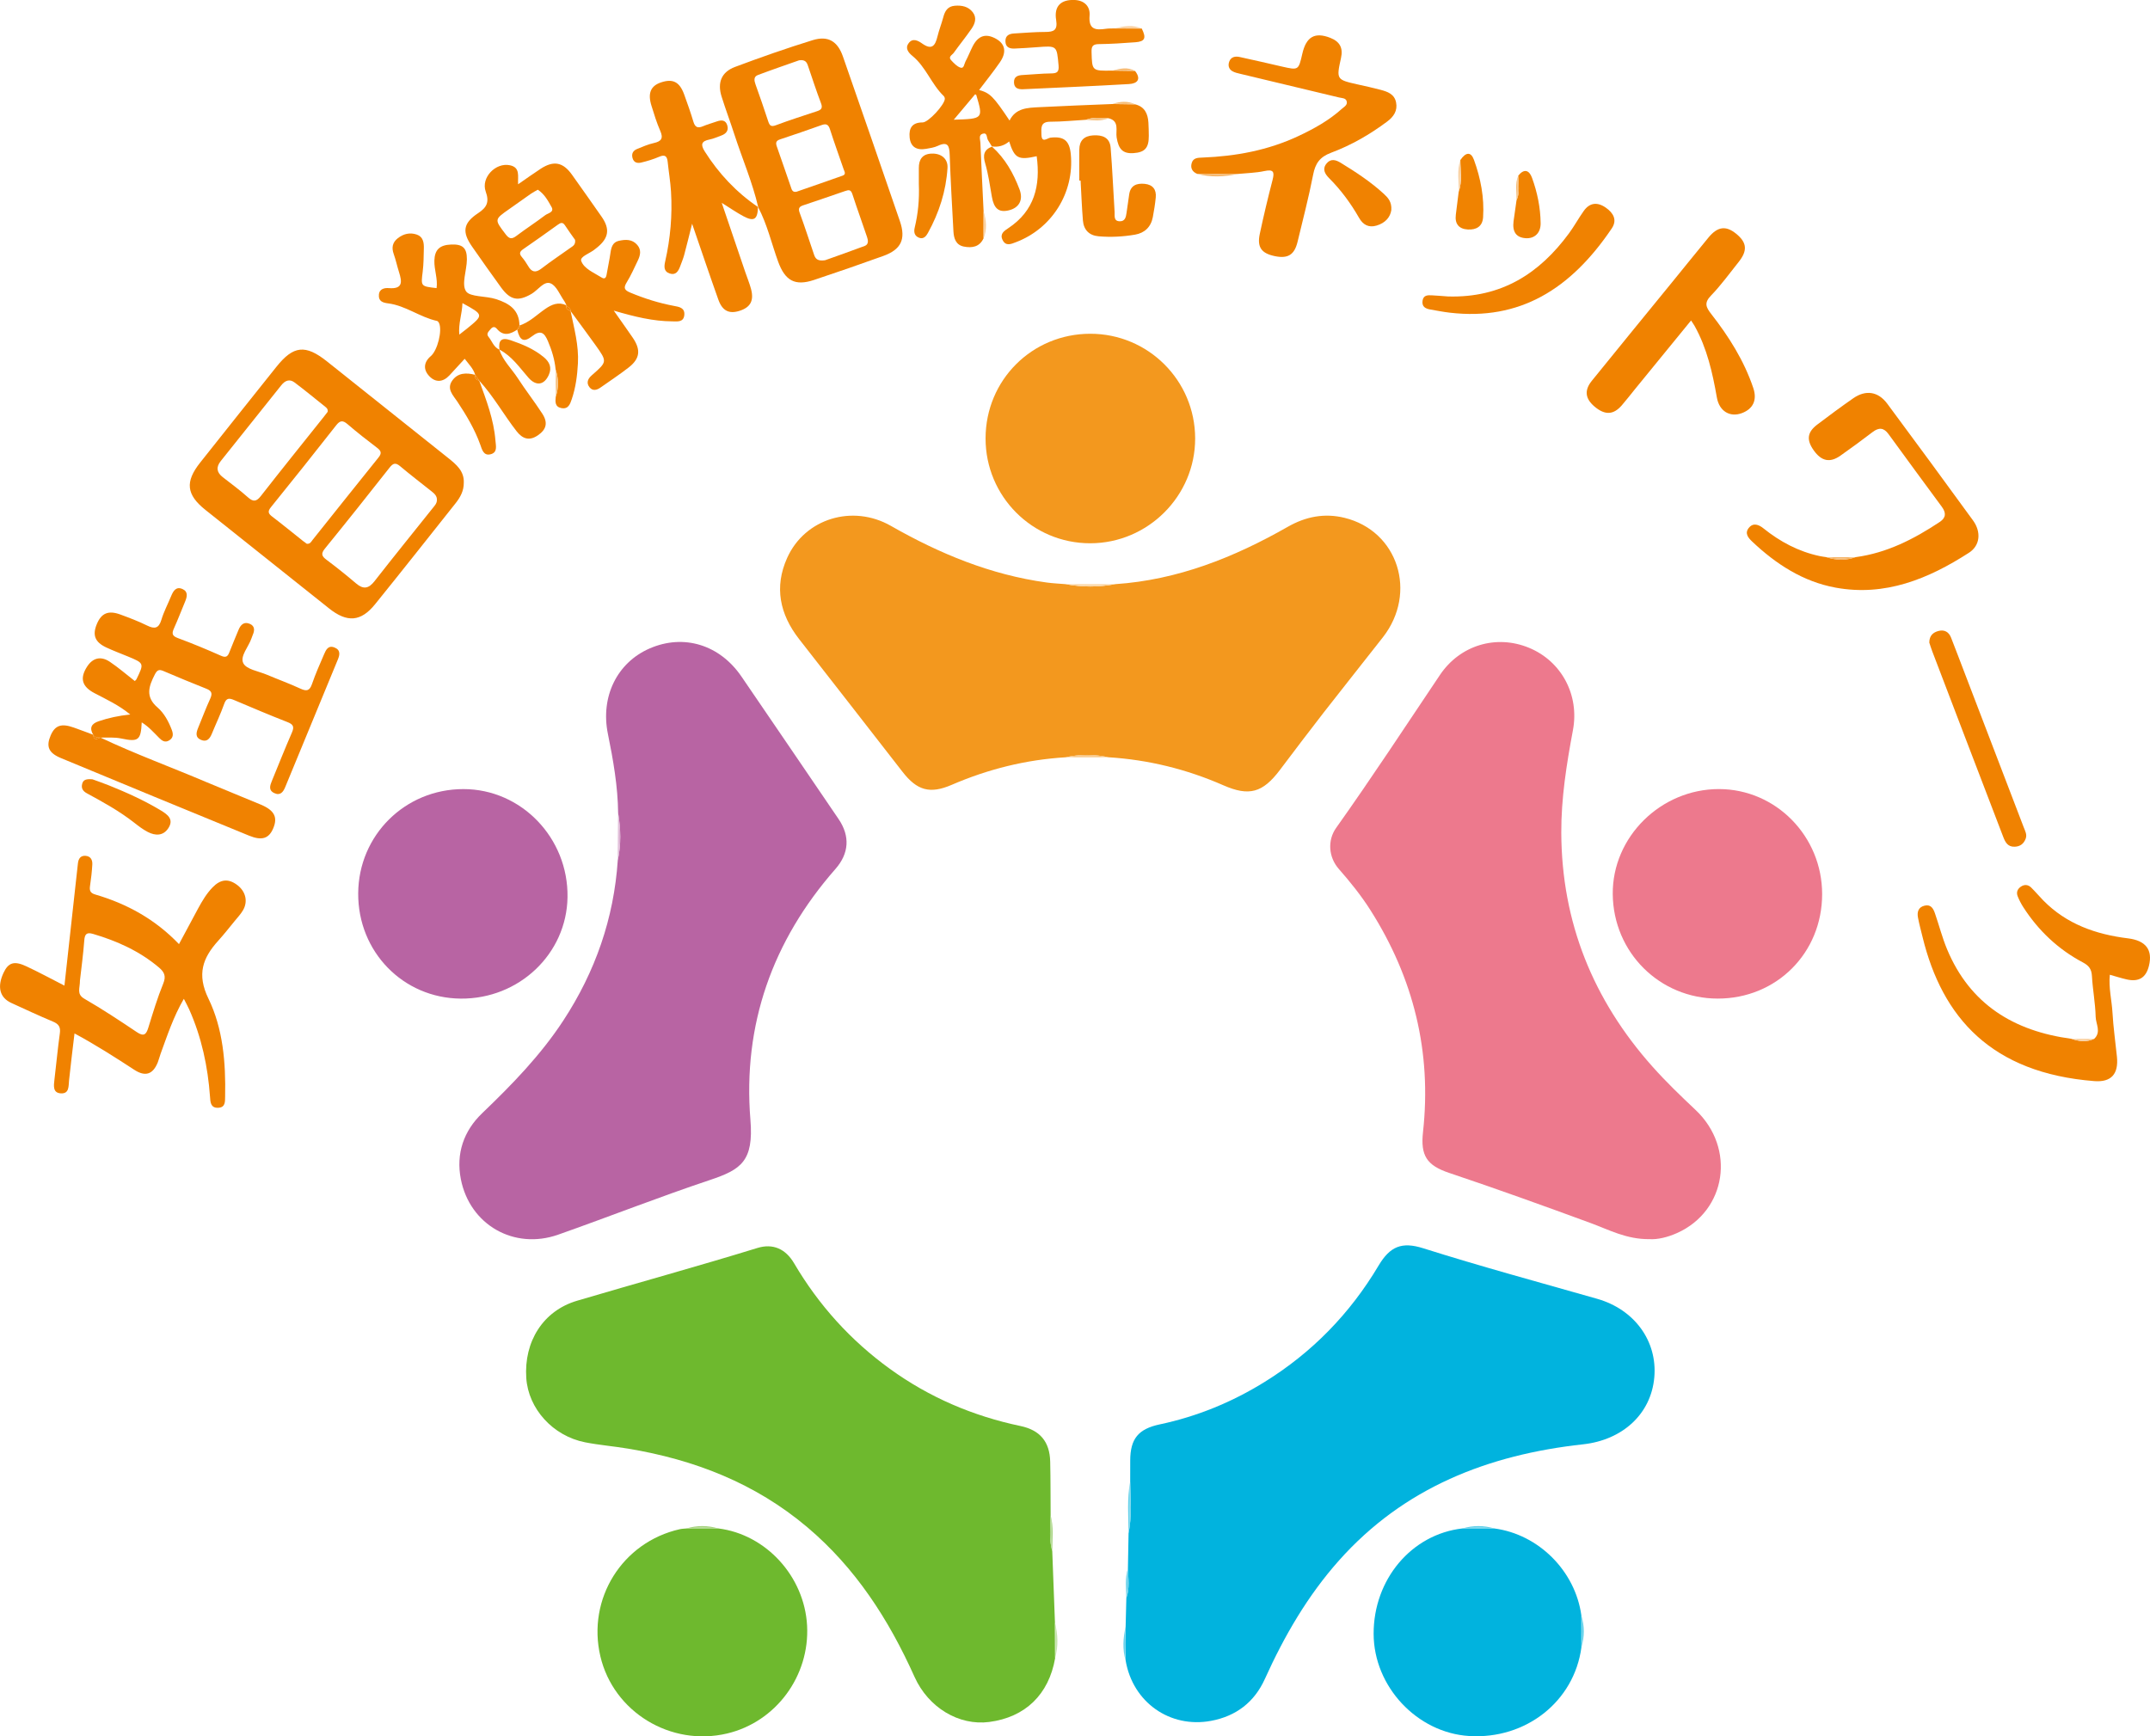 <?xml version="1.0" encoding="utf-8"?>
<!-- Generator: Adobe Illustrator 27.1.1, SVG Export Plug-In . SVG Version: 6.00 Build 0)  -->
<svg version="1.1" id="レイヤー_1" xmlns="http://www.w3.org/2000/svg" xmlns:xlink="http://www.w3.org/1999/xlink" x="0px"
	 y="0px" viewBox="0 0 904.9 730.94" style="enable-background:new 0 0 904.9 730.94;" xml:space="preserve">
<style type="text/css">
	.st0{fill:none;}
	.st1{fill:#01B3DE;}
	.st2{fill:#ED798D;}
	.st3{fill:#6EB92E;}
	.st4{fill:#F3981E;}
	.st5{fill:#B864A3;}
	.st6{fill:#F08200;}
	.st7{fill:#F08201;}
	.st8{fill:#F08302;}
	.st9{fill:#F08301;}
	.st10{fill:#67D2EB;}
	.st11{fill:#FAD5A2;}
	.st12{fill:#DBB1D1;}
	.st13{fill:#F8C178;}
	.st14{fill:#F5B262;}
	.st15{fill:#A7D481;}
	.st16{fill:#C4E3AB;}
	.st17{fill:#67D1EB;}
	.st18{fill:#A4D27C;}
	.st19{fill:#5FCFEA;}
	.st20{fill:#F9D2A4;}
	.st21{fill:#5FD0EA;}
	.st22{fill:#F5B468;}
	.st23{fill:#62D0EB;}
	.st24{fill:#F7C282;}
	.st25{fill:#F9CF9F;}
	.st26{fill:#F9CD9A;}
	.st27{fill:#F6BA73;}
	.st28{fill:#F6BD77;}
	.st29{fill:#F6BB73;}
	.st30{fill:#F6B66B;}
	.st31{fill:#F9CE9C;}
</style>
<g>
	<path class="st0" d="M210.22,147.22c0,0-0.02-0.02-0.05-0.05L210.22,147.22z"/>
	<path class="st1" d="M672.24,546.76c-24.44-6.97-48.98-13.62-73.22-21.28c-9-2.85-13.98-0.82-18.8,7.29
		c-12.04,20.24-28.02,36.64-48.06,49.04c-13.65,8.45-28.29,14.47-44.01,17.8c-9.06,1.92-12.43,6.06-12.46,15.24
		c-0.01,2.97,0,5.94-0.01,8.91c0,0,0,0,0,0c0,0,0,0,0,0c0.12,7.26,0.79,14.53-0.69,21.74c-0.09,4.94-0.18,9.88-0.27,14.83
		c0.16,4.15,0.82,8.32-0.66,12.38c0,0,0,0,0,0c-0.1,4-0.2,8-0.3,12.01c0.01,4.79,0.02,9.58,0.02,14.37l0,0c0,0,0,0,0,0
		c2.97,17.48,18.61,28.55,35.92,25.33c10.57-1.97,18.25-7.87,22.67-17.66c8.14-18.02,17.96-34.97,31.15-49.81
		c27.36-30.76,62.88-44.57,102.76-48.94c16.62-1.82,28.63-12.74,29.99-28.21C697.62,564.56,687.94,551.24,672.24,546.76z"/>
	<path class="st2" d="M695.52,449.03c-25-28.06-38.24-60.74-38.4-98.45c-0.06-14.56,2.22-28.9,4.9-43.18
		c2.79-14.82-4.79-29.04-18.46-34.69c-13.8-5.71-29.08-1.15-37.53,11.45c-14.44,21.53-28.66,43.21-43.67,64.35
		c-3.76,5.29-3.17,12.4,1.11,17.28c4.85,5.52,9.46,11.25,13.39,17.46c18.1,28.54,25.77,59.57,22.06,93.29
		c-1.1,9.96,1.59,14.06,11.01,17.22c19.97,6.69,39.77,13.84,59.53,21.1c7.7,2.82,15.11,6.91,24.84,6.78
		c3.32,0.21,7.55-0.77,11.59-2.59c20.74-9.31,24.78-35.69,7.78-51.77C707.42,461.39,701.24,455.45,695.52,449.03z"/>
	<path class="st3" d="M444.01,682.96C444.01,682.96,444.01,682.96,444.01,682.96c-0.38-9.98-0.76-19.97-1.13-29.95
		c-1.43-5-0.82-10.1-0.69-15.18c0,0,0,0,0,0c0,0,0,0,0,0c-0.05-7.5-0.01-15.01-0.18-22.51c-0.19-8.44-4.31-13.3-12.55-15.03
		c-19.98-4.2-38.35-12.06-54.91-24.04c-16.56-11.98-29.96-26.84-40.33-44.46c-3.58-6.08-8.9-8.45-15.46-6.43
		c-25.2,7.76-50.62,14.73-75.9,22.21c-14.3,4.23-22.38,17.18-21.36,32.52c0.86,12.94,11.19,24.4,24.74,27.07
		c5.96,1.17,12.06,1.66,18.06,2.66c27.92,4.62,53.53,14.57,75.4,33.02c20.38,17.19,34.38,38.94,45.19,63.02
		c5.85,13.03,18.74,20.69,31.46,19.03c15.17-1.98,25.08-11.57,27.73-26.83C444.04,693.03,444.02,687.99,444.01,682.96
		C444.01,682.96,444.01,682.96,444.01,682.96z"/>
	<path class="st4" d="M514.87,330.57c10.85,4.76,16.56,3.17,23.79-6.4c6.12-8.1,12.23-16.21,18.46-24.22
		c8.25-10.6,16.64-21.09,24.91-31.67c14.69-18.8,6.35-44.8-16.16-50.3c-8.43-2.06-16.31-0.52-23.85,3.78
		c-22.59,12.88-46.33,22.38-72.63,24.15c-6.97,1.32-13.94,1.32-20.91,0c0,0,0,0,0,0c-2.64-0.22-5.31-0.33-7.93-0.69
		c-23.57-3.22-45.07-12.13-65.58-23.84c-16.13-9.21-36.19-3.12-43.66,13.46c-5.55,12.31-3.11,23.76,5.03,34.21
		c14.5,18.61,29.04,37.18,43.49,55.83c6.13,7.92,11.57,9.47,20.75,5.5c15.33-6.62,31.29-10.59,47.98-11.59
		c5.97-1.33,11.95-1.32,17.92-0.01c0,0,0,0,0,0C483.31,319.83,499.43,323.8,514.87,330.57z"/>
	<path class="st5" d="M234.93,519.75c21.33-7.52,42.39-15.83,63.84-23c13.13-4.39,18.49-7.93,17.07-25.33
		c-3.27-39.99,9.24-75.37,35.79-105.62c5.72-6.52,6.22-13.79,1.31-21.01c-13.61-20.02-27.23-40.03-40.89-60.01
		c-9.17-13.41-24.29-18.01-38.57-11.83c-13.84,5.99-20.8,20.41-17.63,35.98c2.24,11.01,4.19,22.07,4.31,33.36
		c1.12,6.62,1.32,13.24-0.15,19.84c0,0,0,0,0,0c-1.64,24.52-9.47,46.94-22.91,67.47c-9.57,14.62-21.62,27-34.17,39.03
		c-7.78,7.46-11.07,17.02-8.97,27.76C197.73,515.63,216.38,526.29,234.93,519.75z"/>
	<path class="st4" d="M414.81,184.55c-0.02,24.41,19.7,44.17,44.05,44.15c24.29-0.02,44.2-19.93,44.16-44.15
		c-0.04-24.39-19.79-44.08-44.17-44.05C434.33,140.53,414.83,160.03,414.81,184.55z"/>
	<path class="st2" d="M723.52,332.17c-24.5-0.04-44.94,20.15-44.74,44.19c0.21,24.56,19.72,43.99,44.19,44.01
		c24.72,0.02,43.93-19.19,43.94-43.95C766.93,352.06,747.46,332.21,723.52,332.17z"/>
	<path class="st5" d="M238.86,377.68c0.37-24.93-19.44-45.51-43.83-45.5c-24.55,0-44.13,19.42-44.27,43.89
		c-0.14,24.56,18.88,44.1,43.13,44.31C218.45,420.59,238.5,401.55,238.86,377.68z"/>
	<path class="st3" d="M302.33,643.42c-4.48,0-8.95,0.01-13.43,0.01c0,0,0,0,0,0c0,0,0,0,0,0c-0.93,0.1-1.88,0.11-2.79,0.31
		c-24.24,5.47-39.11,29.3-33.42,53.52c5.51,23.44,29.59,38.11,53.35,32.48c20.52-4.86,34.81-24.18,33.65-45.47
		C338.55,663.59,322.39,645.92,302.33,643.42z"/>
	<path class="st1" d="M665.57,680.06C665.57,680.06,665.57,680.06,665.57,680.06c-2.55-18.72-17.97-34.16-36.6-36.63
		c-4.48,0-8.96,0-13.44-0.01c0,0,0,0,0,0c0,0,0,0,0,0c-21.43,2.43-37.45,21.44-37.39,44.38c0.05,22.15,18.24,41.62,40.17,43
		c23.9,1.51,44.25-14.57,47.28-37.34c0,0,0,0,0,0C665.58,688.99,665.57,684.53,665.57,680.06L665.57,680.06z"/>
	<path class="st6" d="M157.86,254.37c11.39-14.09,22.61-28.32,33.88-42.51c1.97-2.48,3.48-5.18,3.46-8.6
		c0.24-4.98-3.21-7.78-6.65-10.53c-16.96-13.55-33.94-27.09-50.94-40.6c-9.07-7.21-14.12-6.67-21.27,2.28
		c-10.73,13.42-21.42,26.87-32.1,40.33c-6.42,8.1-5.82,13.5,2.22,19.91c17.34,13.84,34.69,27.65,52.04,41.47
		C146.08,262.17,151.88,261.77,157.86,254.37z M104.34,209.34c-3.37-3.02-7.03-5.7-10.6-8.48c-2.59-2.03-2.87-4.22-0.8-6.81
		c8.5-10.6,16.98-21.21,25.43-31.85c1.62-2.04,3.51-2.78,5.63-1.18c4.36,3.29,8.58,6.77,12.85,10.18c0.61,0.49,1.24,0.97,1.06,2.16
		c-0.42,0.54-0.98,1.29-1.56,2.02c-8.86,11.11-17.78,22.17-26.52,33.37C107.96,211.14,106.66,211.42,104.34,209.34z M129.14,228.92
		c-0.46-0.34-1.1-0.77-1.7-1.25c-4.28-3.39-8.5-6.87-12.84-10.17c-1.72-1.3-2.04-2.19-0.54-4.03c9.23-11.4,18.36-22.87,27.41-34.41
		c1.66-2.12,2.82-2.21,4.84-0.47c4.01,3.46,8.2,6.73,12.42,9.93c1.74,1.32,2,2.31,0.55,4.1c-9.31,11.53-18.51,23.15-27.77,34.73
		C130.97,228.06,130.55,229.03,129.14,228.92z M149.87,245.6c-4.05-3.44-8.19-6.77-12.45-9.95c-2.03-1.52-2.43-2.56-0.66-4.73
		c9.17-11.26,18.21-22.63,27.19-34.05c1.48-1.88,2.51-2.25,4.45-0.62c4.3,3.62,8.78,7.03,13.18,10.54c1.24,0.98,2.44,2,2.31,3.82
		c-0.06,1.35-0.96,2.28-1.73,3.24c-8.18,10.26-16.45,20.45-24.52,30.79C155.17,247.82,152.94,248.22,149.87,245.6z"/>
	<path class="st6" d="M99.81,372.53c-3.72-2.77-6.98-2.45-10.37,1.05c-2.52,2.61-4.34,5.7-6.06,8.86c-2.65,4.87-5.25,9.77-8.05,15
		c-9.96-10.4-21.85-16.98-35.26-20.89c-2.24-0.65-2.46-1.82-2.16-3.77c0.44-2.93,0.78-5.88,0.94-8.84c0.11-1.85-0.62-3.48-2.78-3.66
		c-2.17-0.19-3.05,1.2-3.27,3.14c-0.34,2.95-0.66,5.9-0.98,8.84c-1.55,14.07-3.1,28.14-4.7,42.65c-5.8-2.96-10.85-5.71-16.06-8.14
		c-5.12-2.4-7.57-1.56-9.58,2.77c-2.75,5.92-1.61,10.42,3.29,12.67c5.81,2.66,11.6,5.37,17.49,7.83c2.43,1.01,3.3,2.28,2.93,4.94
		c-0.9,6.49-1.5,13.02-2.28,19.53c-0.31,2.59-0.73,5.6,2.77,5.76c3.51,0.16,3.14-3.02,3.39-5.52c0.66-6.4,1.47-12.79,2.29-19.71
		c9,4.85,17.11,10.06,25.18,15.32c4.64,3.02,7.85,1.93,9.89-3.2c0.46-1.16,0.73-2.38,1.16-3.55c2.83-7.73,5.39-15.58,9.79-23.15
		c0.9,1.79,1.66,3.15,2.29,4.56c5.18,11.67,7.81,23.95,8.72,36.65c0.15,2.1,0.16,4.75,3.34,4.67c3.17-0.08,2.98-2.54,3.02-4.78
		c0.3-14.2-0.88-28.54-7.03-41.2c-4.96-10.22-2.42-17.11,4.16-24.38c2.41-2.66,4.62-5.49,6.9-8.27c1.19-1.45,2.49-2.83,3.44-4.43
		C104.47,379.53,103.43,375.23,99.81,372.53z M68.71,414.04c-2.47,6.04-4.35,12.33-6.28,18.57c-0.9,2.92-1.9,3.85-4.83,1.88
		c-7.25-4.87-14.54-9.69-22.09-14.05c-3.41-1.97-1.82-4.43-1.86-7.68c0.57-5.07,1.38-10.95,1.82-16.85c0.2-2.76,1.06-3.54,3.71-2.76
		c10.12,2.98,19.55,7.24,27.7,14.11C69.15,409.19,70,410.89,68.71,414.04z"/>
	<path class="st6" d="M319.06,87.16c3.86,7.27,5.65,15.3,8.44,22.97c2.94,8.07,7.1,10.38,15.1,7.72c9.76-3.24,19.47-6.62,29.15-10.1
		c7.51-2.7,9.6-7.05,7.01-14.62C370.83,70,362.83,46.9,354.78,23.8c-2.24-6.43-6.24-8.89-12.72-6.9
		c-11.01,3.4-21.9,7.22-32.69,11.27c-5.77,2.16-7.52,6.64-5.65,12.54c1.69,5.35,3.66,10.61,5.39,15.95
		c3.31,10.19,7.58,20.07,10.01,30.54l-0.09-0.1c0,0,0.09,0.1,0.09,0.1C319.11,87.19,319.08,87.17,319.06,87.16z M358.76,81.75
		c1.96,6.07,4.17,12.05,6.19,18.1c0.44,1.32,0.71,3.03-0.98,3.67c-5.96,2.25-11.98,4.34-16.7,6.03c-3.37,0.52-4.13-0.83-4.66-2.38
		c-2.02-5.88-3.9-11.82-6.06-17.65c-0.7-1.87-0.06-2.56,1.47-3.08c5.89-2,11.8-3.96,17.67-6.02
		C357.28,79.86,358.14,79.82,358.76,81.75z M349.34,54.48c1.8,5.62,3.81,11.17,5.73,16.75c0.34,0.99,1.16,2.15-0.43,2.71
		c-6.44,2.29-12.9,4.52-19.36,6.76c-1.85,0.41-2.08-1.01-2.48-2.16c-1.94-5.57-3.83-11.17-5.8-16.73c-0.56-1.57-0.55-2.53,1.34-3.15
		c5.91-1.93,11.77-4,17.64-6.07C347.9,51.93,348.73,52.58,349.34,54.48z M317.99,35.55c-0.59-1.64-0.86-3.27,1-3.97
		c5.97-2.25,12.01-4.31,17.33-6.19c2.54-0.37,3.22,0.77,3.71,2.21c1.81,5.3,3.53,10.64,5.53,15.88c0.8,2.1,0.02,2.77-1.73,3.35
		c-5.77,1.91-11.57,3.75-17.26,5.89c-2.12,0.8-2.68,0.08-3.26-1.7C321.62,45.83,319.83,40.68,317.99,35.55z"/>
	<path class="st7" d="M417.5,61.7l-0.04-0.07c-0.02,0-0.03,0-0.05,0C417.41,61.63,417.49,61.69,417.5,61.7z"/>
	<path class="st7" d="M384.02,23.53c5.68,4.64,7.98,11.88,13.16,16.88c0.29,0.28,0.49,0.8,0.48,1.21c-0.08,2.47-6.92,9.93-9.34,9.92
		c-4.4-0.02-5.84,2.37-5.47,6.28c0.36,3.89,2.79,5.56,6.91,4.84c1.68-0.29,3.45-0.55,4.97-1.27c4.28-2,4.86,0.08,4.98,3.78
		c0.37,10.75,1,21.5,1.58,32.25c0.16,2.98,1.05,5.73,4.39,6.38c3.41,0.67,6.59,0.19,8.29-3.49c0,0,0,0,0,0c0,0,0,0,0,0
		c0-3.78,0-7.56,0.01-11.34c-0.46-9.64-0.95-19.28-1.35-28.93c-0.05-1.29-0.83-3.16,0.87-3.72c2.15-0.72,1.69,1.59,2.32,2.64
		c0.54,0.9,1.1,1.78,1.65,2.67c2.71,0.41,5.14-0.29,7.27-2.08c2.29,7.13,3.83,7.96,11.59,6.21c1.66,12.38-0.91,22.99-11.98,30.31
		c-1.71,1.13-3.6,2.36-2.41,4.88c1.35,2.86,3.61,1.77,5.63,1.01c15.19-5.74,24.62-20.84,23.12-36.97c-0.54-5.82-2.9-7.68-8.55-7.04
		c-1.33,0.15-3.75,2.57-3.82-1.35c-0.05-2.73-0.49-5.36,3.73-5.36c4.99,0,9.98-0.52,14.97-0.81c3.12-1.18,6.34-0.87,9.55-0.66
		c0,0,0,0,0,0l0,0c4.7,1.15,2.95,5.22,3.4,8.06c0.79,4.95,2.58,6.93,7.09,6.63c4.8-0.32,6.48-2.2,6.45-7.25
		c-0.01-1.87-0.05-3.75-0.16-5.61c-0.23-3.72-1.56-6.67-5.56-7.67c-3.19-0.05-6.37-0.09-9.56-0.14c0,0,0,0,0,0c0,0,0,0,0,0
		c-10.29,0.43-20.59,0.79-30.88,1.33c-4.78,0.26-9.8,0.29-12.45,5.62c-6.78-10.15-8.2-11.58-12.81-12.85
		c2.95-3.9,5.98-7.66,8.72-11.62c2.96-4.28,2.29-7.75-1.56-9.92c-4.33-2.44-7.57-1.4-9.91,3.23c-1.05,2.08-1.89,4.28-3,6.33
		c-0.53,0.99-0.6,3.05-2.07,2.57c-1.52-0.49-2.83-1.92-3.98-3.16c-1.32-1.44,0.48-2.18,1.1-3.05c2.45-3.42,5.12-6.69,7.5-10.15
		c1.45-2.11,2.35-4.6,0.54-6.96c-1.88-2.44-4.61-2.98-7.57-2.74c-3.04,0.25-4.17,2.26-4.86,4.88c-0.72,2.7-1.77,5.32-2.43,8.04
		c-0.93,3.82-2.3,5.93-6.45,2.98c-1.69-1.2-4.07-2.53-5.77-0.01C380.84,20.44,382.48,22.28,384.02,23.53z M410.4,39.71
		c0.29,0.15,0.46,0.18,0.49,0.25c2.97,10.05,2.97,10.05-9.46,10.43C404.63,46.57,407.53,43.12,410.4,39.71z"/>
	<path class="st6" d="M240.15,130.94c3.5,4.78,7.05,9.52,10.49,14.34c4.97,6.97,4.94,6.99-1.35,12.52c-0.12,0.1-0.23,0.21-0.35,0.31
		c-1.61,1.43-2.23,3.18-0.8,4.94c1.33,1.65,3.05,1.19,4.61,0.09c3.96-2.79,8.01-5.46,11.83-8.43c4.8-3.74,5.22-7.44,1.72-12.57
		c-2.39-3.49-4.86-6.94-7.97-11.38c8.9,2.62,16.63,4.47,24.62,4.52c2.03,0.01,4.78,0.51,5.07-2.7c0.28-3.06-2.25-3.42-4.37-3.81
		c-6.32-1.18-12.39-3.1-18.32-5.57c-2.52-1.05-3.03-1.95-1.54-4.36c1.79-2.91,3.17-6.07,4.66-9.16c1.06-2.2,1.58-4.47-0.23-6.57
		c-2.15-2.5-5.01-2.35-7.8-1.72c-2.52,0.57-3.14,2.67-3.47,5c-0.43,3.09-1.13,6.13-1.64,9.21c-0.24,1.42-0.83,2.04-2.16,1.19
		c-3.16-2-7.33-3.62-8.52-6.93c-0.69-1.93,3.95-3.26,5.98-5.11c0.23-0.21,0.49-0.38,0.74-0.58c4.9-3.99,5.46-7.79,1.83-12.99
		c-4.11-5.89-8.26-11.76-12.43-17.62c-3.77-5.31-7.72-6.08-13.18-2.52c-3.1,2.02-6.11,4.19-9.51,6.54c-0.17-3.45,0.97-7.05-3.37-8
		c-6.06-1.33-12.37,5.21-10.25,11.08c1.57,4.34,0.52,6.63-3.2,9.07c-6.36,4.19-6.83,7.94-2.54,14.09c4.02,5.76,8.07,11.51,12.2,17.2
		c3.91,5.38,7.19,5.96,12.8,2.7c2.72-1.58,5.23-5.53,7.97-4.46c2.57,1,4,4.94,5.9,7.6c0.35,0.49,0.55,1.09,0.82,1.64
		C238.83,129.42,240.3,129.59,240.15,130.94z M217.31,99.33c-1.95,1.47-3.02,1.24-4.5-0.72c-4.73-6.23-4.82-6.16,1.46-10.56
		c3.06-2.15,6.1-4.34,9.17-6.48c0.88-0.61,1.86-1.1,2.9-1.71c2.81,1.8,4.29,4.63,5.78,7.25c1.29,2.26-1.52,2.61-2.65,3.48
		C225.49,93.62,221.29,96.32,217.31,99.33z M227.9,113.04c-2.48,1.91-4.11,1.56-5.61-1.04c-0.78-1.34-1.67-2.64-2.68-3.83
		c-1.25-1.47-0.79-2.32,0.64-3.31c4.88-3.36,9.7-6.79,14.51-10.25c1.18-0.85,2.06-1.23,3.04,0.27c1.43,2.21,3,4.33,4.24,6.09
		c0.29,2.13-0.99,2.65-1.97,3.36C236,107.24,231.84,110,227.9,113.04z"/>
	<path class="st6" d="M140.83,272.59c-2.74-1.11-3.64,1.03-4.44,2.86c-1.81,4.14-3.62,8.3-5.1,12.57c-0.98,2.81-2.25,3.07-4.81,1.89
		c-4.67-2.16-9.52-3.92-14.26-5.92c-3.44-1.45-8.46-2.18-9.8-4.77c-1.53-2.97,2.23-6.92,3.44-10.54c0.15-0.44,0.3-0.89,0.49-1.32
		c0.84-1.91,1.01-3.8-1.23-4.75c-2.41-1.03-3.83,0.38-4.71,2.51c-1.31,3.17-2.65,6.34-3.9,9.53c-0.7,1.8-1.5,2.29-3.5,1.4
		c-5.98-2.66-12.04-5.18-18.18-7.45c-2.53-0.93-2.54-2.03-1.59-4.13c1.67-3.69,3.1-7.49,4.67-11.23c0.85-2.03,1.34-4.17-1.07-5.26
		c-2.72-1.23-3.92,0.78-4.82,2.98c-1.36,3.32-3.07,6.53-4.09,9.95c-1.12,3.72-2.89,3.96-6.06,2.4c-3.63-1.79-7.44-3.23-11.25-4.63
		c-5.02-1.83-7.94-0.57-9.85,4c-1.95,4.66-0.84,7.62,3.92,9.86c2.96,1.39,6.04,2.53,9.06,3.78c6.96,2.88,6.96,2.89,3.7,9.59
		c-0.17,0.34-0.53,0.59-0.72,0.78c-3.59-2.79-6.89-5.68-10.51-8.1c-3.84-2.56-7.22-1.64-9.61,2.11c-3.09,4.85-2.12,8.31,3.1,11.06
		c5.03,2.65,10.24,5.02,15.11,9.02c-4.96,0.52-9.19,1.45-13.32,2.85c-3.05,1.03-3.96,2.82-2.26,5.7c0.65,1.27,1.85,1.13,2.98,1.18
		c2.96,0.04,5.9-0.24,8.87,0.39c7.19,1.52,8.2,0.68,8.56-6.8c2.97,1.82,5.08,4.29,7.37,6.57c1.15,1.15,2.43,2.07,4.14,1.04
		c1.83-1.1,1.83-2.65,1.14-4.46c-1.35-3.56-3.22-7.03-5.99-9.42c-5.28-4.54-3.67-8.97-1.13-13.93c0.94-1.83,1.74-2.21,3.54-1.45
		c6.03,2.56,12.07,5.1,18.17,7.5c2.35,0.93,2.54,2.1,1.55,4.26c-1.82,3.96-3.35,8.07-5.01,12.1c-0.83,2.01-1.4,4.06,1.15,5.15
		c2.47,1.06,3.72-0.48,4.59-2.6c1.71-4.18,3.68-8.27,5.18-12.53c0.89-2.54,2.08-2.52,4.15-1.64c7.47,3.17,14.94,6.34,22.49,9.29
		c2.44,0.95,2.94,1.95,1.88,4.38c-2.93,6.71-5.62,13.54-8.41,20.31c-0.81,1.96-1.58,3.99,0.98,5.2c2.54,1.2,3.76-0.49,4.6-2.52
		c7.39-17.87,14.78-35.74,22.12-53.63C142.98,275.78,143.48,273.67,140.83,272.59z"/>
	<path class="st6" d="M895.61,395.01c-13.5-1.66-25.83-5.99-35.62-15.95c-1.75-1.78-3.35-3.72-5.13-5.46
		c-1.25-1.22-2.78-1.37-4.29-0.36c-1.49,1-2.01,2.44-1.36,4.07c0.63,1.58,1.43,3.13,2.35,4.56c6.38,9.92,14.72,17.79,25.15,23.31
		c2.5,1.33,3.59,2.82,3.75,5.69c0.32,5.73,1.43,11.43,1.57,17.16c0.07,3.04,2.43,6.39-0.59,9.26c-3.21,1.53-6.42,1.11-9.64,0.01
		c0,0,0,0,0,0c-24.16-3.23-42.62-14.47-52.31-37.69c-2.03-4.88-3.35-10.05-5.08-15.06c-0.68-1.98-1.66-3.92-4.3-3.32
		c-2.71,0.61-3.32,2.67-2.86,5.06c0.53,2.75,1.26,5.47,1.93,8.19c8.31,33.99,29.05,57.21,72.25,60.63
		c7.2,0.57,10.29-3.02,9.55-10.27c-0.63-6.18-1.52-12.35-1.87-18.55c-0.3-5.24-1.67-10.42-1.12-15.95c2.54,0.71,4.76,1.43,7.03,1.95
		c5.15,1.19,8.2-0.68,9.43-5.68C906.13,399.82,903.11,395.93,895.61,395.01z"/>
	<path class="st6" d="M503.87,73.19c5.71,0.01,11.43,0.02,17.14,0.03c0,0,0,0,0,0c0,0,0,0,0,0c3.73-0.37,7.52-0.43,11.16-1.21
		c3.77-0.8,4.33,0.27,3.44,3.71c-1.96,7.55-3.77,15.13-5.39,22.76c-1.19,5.6,0.72,8.18,6.31,9.34c5.53,1.15,8.27-0.52,9.6-6.05
		c2.26-9.4,4.71-18.76,6.55-28.24c0.92-4.73,2.78-7.44,7.55-9.23c8.48-3.17,16.38-7.71,23.66-13.17c2.61-1.96,4.41-4.47,3.69-8.04
		c-0.71-3.51-3.58-4.49-6.48-5.27c-3.16-0.85-6.37-1.53-9.56-2.25c-9.03-2.03-9.16-2.05-7.13-11.17c0.97-4.36-0.64-6.95-4.51-8.47
		c-6.53-2.55-10.14-0.47-11.78,6.71c-1.59,6.96-1.59,6.96-8.56,5.38c-5.93-1.35-11.86-2.76-17.81-4.03
		c-1.75-0.37-3.55-0.14-4.34,1.83c-0.65,1.61-0.3,3.2,1.23,4.12c1.03,0.62,2.31,0.88,3.51,1.17c13.8,3.33,27.61,6.63,41.42,9.92
		c1.21,0.29,2.77,0.18,3.2,1.52c0.54,1.66-1.09,2.44-2.09,3.33c-5.39,4.86-11.66,8.32-18.19,11.39
		c-12.79,6.01-26.37,8.51-40.38,9.06c-1.92,0.08-3.93,0.05-4.56,2.37C500.96,70.81,501.86,72.34,503.87,73.19z"/>
	<path class="st6" d="M830.4,219.07c-11.94-16.42-23.95-32.79-36.05-49.09c-3.86-5.21-9.08-5.98-14.35-2.32
		c-5.13,3.57-10.15,7.28-15.13,11.06c-4.26,3.23-4.63,6.46-1.49,10.88c3.22,4.54,6.78,5.33,11.18,2.25c4.6-3.23,9.13-6.57,13.6-9.98
		c2.64-2.01,4.69-1.88,6.7,0.88c7.43,10.23,14.92,20.42,22.43,30.6c1.81,2.46,1.83,4.57-0.85,6.35
		c-10.88,7.24-22.33,13.1-35.5,14.85c-4.09,1.47-8.19,1.32-12.28-0.01c-0.93-0.15-1.86-0.25-2.78-0.45
		c-8.89-1.89-16.66-6.03-23.7-11.69c-1.93-1.55-4.28-2.52-6.18-0.13c-1.74,2.21-0.27,4.07,1.42,5.67
		c10.05,9.52,21.46,16.93,35.18,19.44c20.81,3.81,39.04-3.69,56.09-14.68C833.43,229.66,833.94,223.93,830.4,219.07z"/>
	<path class="st7" d="M269.87,68.43c2.57-0.61,5.13-1.39,7.55-2.43c2.48-1.07,3.36-0.25,3.6,2.17c0.43,4.19,1.15,8.35,1.4,12.55
		c0.6,9.87-0.26,19.66-2.45,29.31c-0.48,2.11-0.66,4.24,1.85,5.09c2.55,0.87,3.68-0.9,4.44-2.97c0.59-1.61,1.27-3.2,1.71-4.84
		c1.09-4.05,2.07-8.12,3.33-13.12c3.9,11.33,7.38,21.67,11.04,31.94c1.71,4.81,4.61,6.15,9.08,4.67c4.47-1.48,5.97-4.27,4.68-9.15
		c-0.64-2.4-1.61-4.71-2.41-7.07c-3.23-9.51-6.46-19.01-9.92-29.19c3.53,2.2,6.23,4.08,9.1,5.62c4.49,2.41,6.02,1.37,6.15-3.88
		c-9.13-6.19-16.49-14.05-22.39-23.36c-1.87-2.95-1.41-4.36,2-5.04c1.67-0.33,3.26-1.06,4.87-1.64c2-0.72,3.26-2.03,2.62-4.26
		c-0.7-2.43-2.52-2.39-4.51-1.68c-1.91,0.68-3.88,1.21-5.75,2c-2.15,0.91-3.31,0.46-4.01-1.89c-1.16-3.88-2.51-7.71-3.9-11.52
		c-1.93-5.29-4.75-6.71-9.71-5.06c-4.37,1.45-5.7,4.53-4.05,9.83c1.11,3.57,2.2,7.17,3.7,10.58c1.4,3.18,0.44,4.43-2.72,5.13
		c-2.42,0.54-4.74,1.56-7.04,2.5c-1.61,0.66-2.4,1.87-1.93,3.74C266.74,68.53,268.31,68.8,269.87,68.43z"/>
	<path class="st7" d="M319.04,87.11c0,0.01,0,0.02,0,0.03c0.01,0.01,0.02,0.01,0.02,0.02C319.05,87.14,319.05,87.13,319.04,87.11z"
		/>
	<path class="st7" d="M319.13,87.21c0,0-0.09-0.1-0.09-0.1c0.01,0.02,0.01,0.03,0.02,0.05C319.08,87.17,319.11,87.19,319.13,87.21z"
		/>
	<path class="st6" d="M671.24,171.26c4.3,3.57,7.85,3.41,11.35-0.63c1.94-2.24,3.75-4.6,5.62-6.9c7.78-9.54,15.57-19.07,23.53-28.82
		c0.65,1.01,1.1,1.61,1.47,2.27c5.25,9.41,7.56,19.72,9.4,30.2c1.02,5.77,5.55,8.43,10.58,6.51c4.64-1.77,6.45-5.46,4.74-10.55
		c-3.88-11.52-10.29-21.67-17.71-31.17c-2.23-2.86-3.05-4.69-0.1-7.73c4.22-4.36,7.8-9.34,11.6-14.09c3.89-4.85,3.56-8.28-1.06-12
		c-4.29-3.46-7.77-3-11.61,1.67c-5.16,6.27-10.24,12.6-15.37,18.89c-11.24,13.8-22.53,27.56-33.71,41.4
		C666.68,164.38,667.21,167.91,671.24,171.26z"/>
	<path class="st7" d="M210.18,147.17c-0.02-0.02-0.05-0.05-0.05-0.05c0,0,0,0,0,0l0,0c0.01,0.02,0.02,0.04,0.02,0.06
		c0.02,0.01,0.04,0.03,0.07,0.04L210.18,147.17z"/>
	<path class="st7" d="M163.37,127.71c7.39,0.95,13.37,5.83,20.55,7.39c0.34,0.07,0.7,0.52,0.86,0.87
		c1.46,3.18-0.64,11.55-3.47,13.95c-3.01,2.56-3.24,5.69-0.61,8.45c2.59,2.72,5.7,2.6,8.46-0.35c2.13-2.27,4.22-4.58,6.42-6.98
		c1.72,2.27,3.64,4.12,4.41,6.74c0.58,0.83,1.15,1.66,1.73,2.48h0c6.01,6.55,10.3,14.36,15.74,21.32c2.5,3.2,5.33,4.12,8.89,1.7
		c3.61-2.45,4.38-5.31,1.88-9.16c-3.3-5.09-7.06-9.89-10.36-14.99c-2.58-3.98-6.21-7.29-7.7-11.96c-2.42-1.03-3.08-3.58-4.58-5.4
		c-1.08-1.31,0.12-2.25,0.88-3.2c0.85-1.06,1.76-1.21,2.67-0.13c2.75,3.26,5.64,2.26,8.57,0.32c0.31-0.58,0.62-1.16,0.92-1.74
		c-0.07-6.57-4.27-9.3-9.87-11.1c-4.32-1.39-10.9-0.84-12.58-3.25c-2.07-2.96,0.31-8.87,0.33-13.5c0.02-4.89-1.85-6.42-6.64-6.23
		c-4.87,0.19-6.92,2.24-7.05,6.77c-0.11,3.89,1.49,7.65,0.93,11.58c-6.72-0.76-6.62-0.74-5.84-6.97c0.4-3.24,0.4-6.53,0.48-9.81
		c0.06-2.43-0.32-4.86-3.01-5.77c-2.84-0.96-5.56-0.32-7.93,1.53c-2.27,1.77-2.71,3.97-1.74,6.67c0.89,2.49,1.43,5.1,2.23,7.62
		c1.26,3.99,1.75,7.22-4.29,6.73c-1.65-0.13-3.98,0.19-4.18,2.8C159.24,126.9,161.23,127.44,163.37,127.71z M194.64,127.6
		c9.02,4.95,9.02,4.95,1.88,10.76c-0.85,0.69-1.72,1.35-3.21,2.5C192.88,136.18,194.49,132.21,194.64,127.6z"/>
	<path class="st7" d="M39.26,309.31c-2.77-1.03-5.52-2.09-8.31-3.07c-5.18-1.82-7.81-0.88-9.63,3.36c-1.98,4.62-0.93,7.34,4.32,9.52
		c26.36,10.96,52.76,21.84,79.18,32.66c5.45,2.23,8.35,1.19,10.15-3.02c2.01-4.69,0.56-7.62-5.19-10.04
		c-7.62-3.21-15.31-6.25-22.92-9.48c-14.85-6.31-30.02-11.85-44.62-18.76C40.84,311.14,39.41,311.83,39.26,309.31z"/>
	<path class="st7" d="M39.26,309.31c0.15,2.52,1.58,1.83,2.98,1.18C41.11,310.45,39.91,310.59,39.26,309.31z"/>
	<path class="st7" d="M427.03,20.44c3.12-0.12,6.24-0.33,9.36-0.57c8.55-0.66,8.38-0.66,9.14,7.61c0.27,2.94-0.72,3.41-3.26,3.43
		c-3.9,0.03-7.79,0.47-11.7,0.66c-2.08,0.1-3.84,0.56-3.8,3.08c0.04,2.53,1.83,3,3.9,2.91c14.83-0.69,29.67-1.31,44.49-2.17
		c3.56-0.2,5.26-2.03,2.57-5.52c-3.19-0.05-6.37-0.1-9.56-0.15c0,0,0,0,0,0c0,0,0,0,0,0c-8.61,0.15-8.53,0.15-8.75-7.88
		c-0.07-2.39,0.56-3.24,3.07-3.27c5.11-0.05,10.23-0.4,15.33-0.78c4.11-0.3,4.73-1.75,2.72-5.79c-3.77-0.01-7.55-0.02-11.32-0.03
		c0,0,0,0,0,0c0,0,0,0,0,0c-1.25,0.04-2.52-0.03-3.75,0.15c-4.33,0.63-7.37,0.38-6.88-5.57c0.31-3.72-2.06-6.4-6.37-6.56
		c-5.65-0.21-8.65,2.56-7.71,8.39c0.7,4.35-0.94,5.07-4.59,5.07c-4.37,0-8.74,0.39-13.1,0.64c-2.08,0.12-3.71,0.86-3.65,3.32
		C423.23,19.93,424.95,20.53,427.03,20.44z"/>
	<path class="st7" d="M601.93,130.28c2.76,0.48,5.52,1.03,8.3,1.35c29.35,3.43,50.82-9.83,68.12-35.45c2.43-3.59,0.66-6.57-2.5-8.77
		c-3.64-2.53-6.85-2.06-9.3,1.42c-2.16,3.05-3.96,6.36-6.17,9.37c-12.45,16.95-28.46,27.25-50.94,26.6
		c-1.8-0.13-4.29-0.35-6.78-0.48c-1.76-0.09-3.56-0.11-3.93,2.25C598.36,129.04,599.88,129.92,601.93,130.28z"/>
	<path class="st7" d="M821.16,268.39c-0.93-2.35-2.77-3.42-5.23-2.79c-2.27,0.58-3.91,1.93-3.92,4.91c0.34,1.02,0.74,2.36,1.24,3.66
		c4.26,11.2,8.54,22.39,12.82,33.58c5.67,14.83,11.35,29.65,17.03,44.48c0.87,2.27,1.9,4.33,4.87,4.21c2.3-0.09,3.78-1.25,4.59-3.34
		c0.7-1.8-0.25-3.35-0.84-4.92c-8.17-21.37-16.35-42.74-24.54-64.11C825.18,278.86,823.21,273.61,821.16,268.39z"/>
	<path class="st7" d="M475.27,81.76c-0.41,2.61-0.76,5.23-1.13,7.85c-0.25,1.78-0.61,3.61-2.89,3.54c-2.62-0.08-2.03-2.3-2.13-3.88
		c-0.57-9.02-0.95-18.06-1.67-27.07c-0.35-4.37-3.51-5.47-7.41-5.21c-3.75,0.24-5.73,2.19-5.78,5.94
		c-0.06,4.36-0.01,8.72-0.01,13.08c0.18,0,0.37,0,0.55,0c0.32,5.6,0.52,11.21,0.98,16.8c0.32,3.92,2.59,6.31,6.58,6.66
		c5.14,0.45,10.28,0.18,15.35-0.69c4.05-0.7,6.7-3.22,7.49-7.36c0.52-2.75,0.97-5.52,1.24-8.3c0.32-3.35-1.26-5.39-4.68-5.73
		C478.44,77.08,475.85,77.99,475.27,81.76z"/>
	<path class="st7" d="M217.69,138.78c1.07,4.53,2.73,5.52,6.2,2.8c3.64-2.85,5.22-1.5,6.7,1.97c1.64,3.86,2.87,7.8,3.26,11.99
		c1.26,3.83,1.33,7.66,0.05,11.49c0,0,0,0,0,0c-0.21,2.08-0.37,4.23,2.36,4.76c2.93,0.57,3.68-1.66,4.39-3.76
		c1.66-4.89,2.31-9.93,2.59-15.08c0.41-7.57-1.61-14.74-3.09-22.01c0,0,0,0,0,0c0,0,0,0,0,0c-0.97-0.53-2.18-0.9-1.77-2.43
		c-3.36-1.53-6.1-0.4-8.97,1.59c-3.51,2.44-6.59,5.58-10.8,6.94C218.95,137.95,218.48,138.45,217.69,138.78z"/>
	<path class="st7" d="M240.15,130.94C240.15,130.94,240.15,130.94,240.15,130.94c0.15-1.35-1.32-1.52-1.77-2.43
		C237.97,130.04,239.18,130.4,240.15,130.94z"/>
	<path class="st7" d="M218.61,137.03c-0.31,0.58-0.62,1.16-0.92,1.74C218.48,138.45,218.95,137.95,218.61,137.03z"/>
	<path class="st7" d="M582.47,81.64c-5.53-5.09-11.8-9.2-18.19-13.11c-1.99-1.22-4.11-1.89-5.9,0.23c-1.96,2.32-0.8,4.41,0.97,6.18
		c5.01,5,9.15,10.63,12.65,16.75c1.64,2.88,3.99,4.29,7.41,3.26c3.67-1.1,5.73-3.54,6.17-6.49
		C585.83,84.97,584.18,83.22,582.47,81.64z"/>
	<path class="st7" d="M56.43,346.28c1.83,1.44,3.72,2.89,5.77,3.95c3.2,1.65,6.52,1.71,8.68-1.64c2.37-3.69-0.31-5.68-3.15-7.4
		c-6.94-4.19-14.31-7.52-21.82-10.54c-2.59-1.04-5.24-1.94-7-2.59c-2.46-0.19-3.79,0.09-4.28,1.76c-0.57,1.95,0.2,3.2,1.98,4.16
		C43.45,337.69,50.27,341.45,56.43,346.28z"/>
	<path class="st8" d="M386.82,100.08c1.86,0.7,2.95-0.6,3.72-2c4.71-8.53,7.65-17.65,8.25-27.39c0.24-3.84-2.64-6.18-6.67-6.03
		c-3.91,0.14-5.43,2.47-5.4,6.14c0.02,2.49,0,4.98,0,6.53c0.27,6.88-0.35,12.74-1.74,18.52C384.54,97.69,384.87,99.34,386.82,100.08
		z"/>
	<path class="st7" d="M199.98,157.79c-3.7-0.96-7.33-0.93-9.69,2.5c-2.41,3.49,0.48,6.18,2.22,8.81c3.8,5.74,7.31,11.6,9.64,18.12
		c0.72,2.01,1.36,4.71,4.24,4.03c3.14-0.73,2.31-3.51,2.13-5.81c-0.68-8.82-3.83-16.96-6.81-25.16l0,0
		C200.49,159.9,199.7,159.21,199.98,157.79z"/>
	<path class="st7" d="M201.71,160.27c-0.58-0.83-1.15-1.66-1.73-2.48C199.7,159.21,200.49,159.9,201.71,160.27z"/>
	<path class="st9" d="M617.8,96.61c3.55,0.2,6.16-1.27,6.41-5.14c0.54-8.33-1.02-16.4-3.84-24.17c-1.27-3.5-3.41-3.34-5.75,0.1
		c0.02,4.45,0.89,8.94-0.68,13.31c0,0,0,0,0,0c-0.4,3.23-0.81,6.46-1.21,9.68C612.26,94.23,613.99,96.39,617.8,96.61z"/>
	<path class="st8" d="M417.41,61.63c0.03,0.03,0.05,0.05,0.08,0.08c0,0,0.01,0,0.01,0c0,0,0,0,0,0c0,0,0,0,0,0L417.41,61.63z"/>
	<path class="st8" d="M414.64,68.74c1.34,4.59,2,9.4,2.83,14.13c0.86,4.94,2.93,6.67,7.06,5.69c4.41-1.05,6.25-4.39,4.57-8.84
		c-2.57-6.82-6.1-13.06-11.6-18.01C414.08,63.06,413.62,65.28,414.64,68.74z"/>
	<path class="st8" d="M417.5,61.7C417.5,61.7,417.5,61.7,417.5,61.7c-0.01-0.01-0.09-0.07-0.09-0.07L417.5,61.7z"/>
	<path class="st8" d="M642.08,100.27c3.74,0.28,6.41-2.15,6.35-6.32c-0.08-6.56-1.39-12.97-3.64-19.12
		c-1.2-3.28-3.32-3.91-5.77-0.91c-0.01,3.5,0.84,7.06-0.75,10.45c-0.41,2.92-0.85,5.83-1.24,8.76
		C636.46,97.61,638.14,99.97,642.08,100.27z"/>
	<path class="st8" d="M222.4,158.98c3.24,3.69,6.65,3.16,8.59-1.17c1.39-3.1,0.26-5.47-2.08-7.42c-4.12-3.44-8.98-5.46-14.02-7.18
		c-3.99-1.36-5.17,0.26-4.68,3.97C215.44,149.92,218.66,154.71,222.4,158.98z"/>
	<path class="st8" d="M210.22,147.22c0-0.01,0-0.03,0-0.04c-0.03-0.02-0.06-0.04-0.09-0.05l0.04,0.05
		C210.2,147.2,210.22,147.22,210.22,147.22z"/>
	<path class="st8" d="M210.18,147.17l-0.04-0.05c0,0,0,0,0,0C210.13,147.13,210.15,147.15,210.18,147.17z"/>
	<path class="st10" d="M475.67,623.76c-1.38,7.21-0.73,14.48-0.69,21.74C476.06,638.28,474.74,630.98,475.67,623.76z"/>
	<path class="st10" d="M475.67,623.76C475.67,623.76,475.67,623.76,475.67,623.76c-0.93,7.23,0.39,14.52-0.69,21.74
		C476.47,638.29,475.79,631.02,475.67,623.76z"/>
	<path class="st11" d="M469.39,245.9c-6.97,0-13.94,0-20.91,0c0,0,0,0,0,0C455.45,246.41,462.42,246.4,469.39,245.9z"/>
	<path class="st11" d="M469.39,245.9c-6.97,0.5-13.94,0.5-20.91,0C455.45,247.23,462.42,247.23,469.39,245.9z"/>
	<path class="st12" d="M260.15,342.28c-0.05,6.61-0.1,13.23-0.15,19.84c0,0,0,0,0,0C260.77,355.51,260.51,348.89,260.15,342.28z"/>
	<path class="st12" d="M260.15,342.28c0.35,6.62,0.62,13.23-0.15,19.84C261.47,355.51,261.27,348.9,260.15,342.28z"/>
	<path class="st13" d="M448.56,318.78c5.98,0,11.95,0,17.93-0.01c0,0,0,0,0,0C460.51,318.21,454.53,318.21,448.56,318.78z"/>
	<path class="st13" d="M448.56,318.78c5.97-0.58,11.95-0.57,17.92-0.01C460.51,317.46,454.53,317.45,448.56,318.78z"/>
	<path class="st14" d="M503.87,73.19c5.71,1.55,11.43,1.24,17.14,0.03C515.3,73.69,509.58,73.77,503.87,73.19z"/>
	<path class="st14" d="M503.87,73.19c5.71,0.58,11.43,0.5,17.14,0.03c0,0,0,0,0,0C515.3,73.21,509.59,73.2,503.87,73.19z"/>
	<path class="st15" d="M442.87,653.01c0.05-5.07,0.68-10.17-0.69-15.17C443.09,642.86,441.85,647.99,442.87,653.01z"/>
	<path class="st15" d="M442.87,653.01c-1.03-5.02,0.21-10.15-0.69-15.17c0,0,0,0,0,0C442.05,642.91,441.44,648,442.87,653.01z"/>
	<path class="st16" d="M444.05,698.06c1.46-5.04,1.19-10.07-0.04-15.1C444.63,687.99,444.53,693.03,444.05,698.06z"/>
	<path class="st16" d="M444.01,682.96C444.01,682.96,444.01,682.96,444.01,682.96c0.01,5.03,0.03,10.07,0.04,15.1
		C444.53,693.03,444.63,687.99,444.01,682.96z"/>
	<path class="st17" d="M473.75,684.72c-1.04,4.79-1.41,9.58,0.02,14.37C473.31,694.3,473.34,689.51,473.75,684.72z"/>
	<path class="st17" d="M473.75,684.72c-0.4,4.79-0.44,9.58,0.02,14.37l0,0C473.76,694.3,473.76,689.51,473.75,684.72z"/>
	<path class="st18" d="M302.33,643.42c-4.48-1.32-8.96-1.34-13.43,0.01C293.37,642.93,297.85,642.96,302.33,643.42z"/>
	<path class="st18" d="M302.33,643.42c-4.48-0.46-8.95-0.49-13.43,0.01c0,0,0,0,0,0C293.37,643.43,297.85,643.42,302.33,643.42z"/>
	<path class="st19" d="M628.97,643.43c-4.48-1.33-8.96-1.34-13.43-0.01C620.01,642.95,624.49,642.94,628.97,643.43z"/>
	<path class="st19" d="M628.97,643.43c-4.48-0.49-8.96-0.48-13.43-0.01c0,0,0,0,0,0C620.01,643.42,624.49,643.42,628.97,643.43z"/>
	<path class="st20" d="M614.63,67.4c-1.53,4.37-0.57,8.87-0.68,13.31c0,0,0,0,0,0C614.89,76.31,613.68,71.8,614.63,67.4z"/>
	<path class="st20" d="M614.63,67.4c-0.95,4.4,0.26,8.91-0.68,13.31C615.52,76.34,614.65,71.85,614.63,67.4z"/>
	<path class="st21" d="M665.59,693.46L665.59,693.46c1.34-4.47,1.33-8.94-0.02-13.41C666.1,684.52,666.06,688.99,665.59,693.46z"/>
	<path class="st21" d="M665.57,680.06L665.57,680.06c0.01,4.47,0.01,8.94,0.02,13.41C666.06,688.99,666.1,684.52,665.57,680.06z"/>
	<path class="st22" d="M780.92,234.56c-4.09,0-8.18-0.01-12.28-0.01C772.74,235.2,776.83,235.18,780.92,234.56z"/>
	<path class="st22" d="M780.92,234.56c-4.09,0.62-8.18,0.64-12.28-0.01C772.74,235.88,776.83,236.03,780.92,234.56z"/>
	<path class="st23" d="M474.71,660.33c-1.32,4.07-0.71,8.24-0.66,12.38c0,0,0,0,0,0C475.03,668.62,473.89,664.42,474.71,660.33z"/>
	<path class="st23" d="M474.71,660.33c-0.82,4.1,0.32,8.3-0.66,12.38C475.53,668.65,474.87,664.47,474.71,660.33z"/>
	<path class="st24" d="M233.85,155.54c0.02,3.83,0.03,7.66,0.05,11.49l0,0C234.27,163.2,234.36,159.36,233.85,155.54z"/>
	<path class="st24" d="M233.85,155.54c0.51,3.83,0.42,7.66,0.05,11.49C235.17,163.19,235.11,159.36,233.85,155.54z"/>
	<path class="st25" d="M480.54,12.01c-3.77-1.67-7.55-1.07-11.32-0.03C473,11.41,476.77,11.35,480.54,12.01z"/>
	<path class="st25" d="M480.54,12.01c-3.77-0.66-7.55-0.6-11.32-0.03c0,0,0,0,0,0C472.99,11.99,476.77,12,480.54,12.01z"/>
	<path class="st26" d="M413.97,100.32c1.54-3.78,1.16-7.56,0.01-11.34C414.55,92.76,414.57,96.54,413.97,100.32z"/>
	<path class="st26" d="M413.97,100.32c0.6-3.78,0.59-7.56,0.01-11.34C413.97,92.76,413.97,96.54,413.97,100.32
		C413.97,100.32,413.97,100.32,413.97,100.32z"/>
	<path class="st27" d="M639.03,73.92c-1.5,3.39-0.63,6.95-0.75,10.45C639.38,80.95,638.05,77.35,639.03,73.92z"/>
	<path class="st27" d="M639.03,73.92c-0.98,3.43,0.35,7.02-0.75,10.45C639.87,80.98,639.02,77.42,639.03,73.92z"/>
	<path class="st28" d="M477.75,43.91c-3.17-1.56-6.36-1.19-9.56-0.14C471.38,43.44,474.57,43.22,477.75,43.91z"/>
	<path class="st28" d="M477.75,43.91c-3.18-0.7-6.37-0.47-9.56-0.14c0,0,0,0,0,0C471.38,43.82,474.56,43.87,477.75,43.91z"/>
	<path class="st29" d="M456.99,50.43c3.21,0.19,6.44,0.68,9.55-0.66C463.4,50.63,460.12,49.46,456.99,50.43z"/>
	<path class="st29" d="M456.99,50.43c3.13-0.97,6.41,0.2,9.55-0.66c0,0,0,0,0,0C463.33,49.56,460.11,49.25,456.99,50.43z"/>
	<path class="st30" d="M477.74,29.87c-3.16-1.79-6.36-0.98-9.56-0.15C471.37,29.36,474.56,29.12,477.74,29.87z"/>
	<path class="st30" d="M477.74,29.87c-3.18-0.75-6.37-0.5-9.56-0.15c0,0,0,0,0,0C471.36,29.77,474.55,29.82,477.74,29.87z"/>
	<path class="st31" d="M881.44,437.29c-3.21,0-6.42,0-9.64,0.01c0,0,0,0,0,0C875.02,437.84,878.23,437.85,881.44,437.29z"/>
	<path class="st31" d="M881.44,437.29c-3.21,0.56-6.42,0.55-9.64,0.01C875.02,438.4,878.23,438.82,881.44,437.29z"/>
</g>
</svg>
